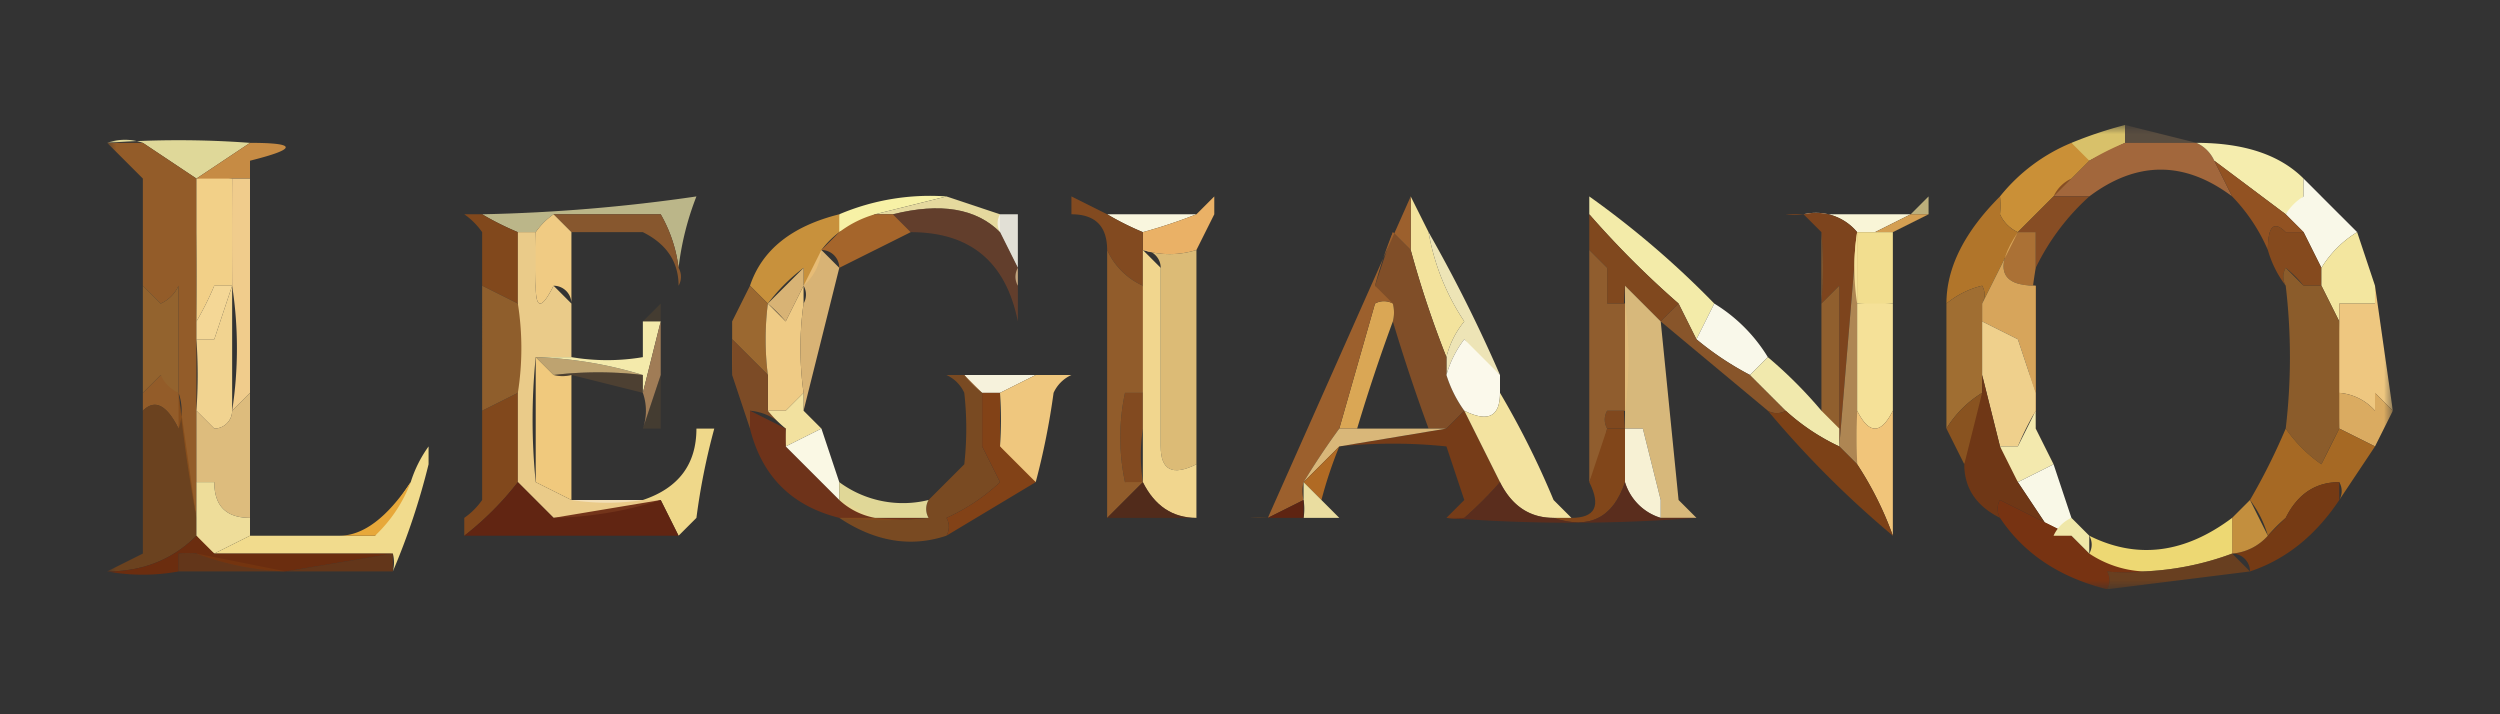 <svg xmlns="http://www.w3.org/2000/svg" width="140" height="40" fill="none"><rect width="100%" height="100%" fill="#333333" stroke="none"/><g clip-path="url(#a)"><mask id="b" width="128" height="26" x="6" y="7" maskUnits="userSpaceOnUse" style="mask-type:luminance"><path fill="#fff" d="M6 7h128v26H6z"/></mask><g fill-rule="evenodd" clip-rule="evenodd" mask="url(#b)"><path fill="#B38B5D" d="M123 8h-4V7l4 1" opacity=".3"/><path fill="#F2EAA4" d="M6 8a54 54 0 0 1 8 0l-3 2-3-2a3 3 0 0 0-2 0" opacity=".9"/><path fill="#EAD170" d="M119 7v1l-2 1q-1 0 0 0a2 2 0 0 1-1-1 23 23 0 0 1 3-1" opacity=".9"/><path fill="#A2673C" d="M119 8h4a2 2 0 0 1 1 1l1 2q-4-3-8 0h-2l1-1 1-1a14 14 0 0 1 2-1"/><path fill="#C68B44" d="M14 8q4 0 0 1v1h-1a8 8 0 0 1-2 0z"/><path fill="#F5EDAE" d="M119 8h4q4 0 6 2v1l-1 1-4-3a2 2 0 0 0-1-1h-4"/><path fill="#CA9037" d="m116 8 1 1q-1 0 0 0l-1 1-3 3a2 2 0 0 1-1-1 5 5 0 0 0 0-1 10 10 0 0 1 4-3"/><path fill="#F7F1A6" d="m53 11-4 1-2 1a2 2 0 0 1 0-1 13 13 0 0 1 6-1"/><path fill="#F5EEAF" d="M38 15a8 8 0 0 0-1-3h-6a4 4 0 0 0-1 1h-1a16 16 0 0 1-2-1 96 96 0 0 0 12-1 16 16 0 0 0-1 4" opacity=".7"/><path fill="#E5D99E" d="m53 11 3 1v1q-2-2-6-1h-1z"/><path fill="#BE9767" d="M101 12h-1 1" opacity=".9"/><path fill="#DECE8D" d="M108 12h-1l1-1v1" opacity=".8"/><path fill="#F9F5D7" d="M101 12h6l-2 1h-1a3 3 0 0 0-3-1"/><path fill="#874D24" d="M116 10a2 2 0 0 0-1 1h2a13 13 0 0 0-3 4v-2h-1l3-3"/><path fill="#F9F8E8" d="m129 10 3 3a6 6 0 0 0-2 2l-1-2-1-1a3 3 0 0 1 1-1v-1"/><path fill="#935C29" d="M6 8h2l3 2v19a92 92 0 0 1-1-7 3 3 0 0 1 0 2q-1-2-2-1v-1l1-1 1 1v-6a2 2 0 0 1-1 1l-1-1v-6L6 8"/><path fill="#F5F3E8" d="M56 12h1v3l-1-2a1 1 0 0 1 0-1" opacity=".9"/><path fill="#925222" d="m124 9 4 3 1 1h-1q-1-1-1 1a10 10 0 0 0-2-3l-1-2"/><path fill="#F2D088" d="M11 10h2a107 107 0 0 1 0 6h-1a17 17 0 0 1-1 2 341 341 0 0 0 0-5z"/><path fill="#87572E" d="M31 12h6a8 8 0 0 1 1 3 1 1 0 0 1 0 1q0-2-2-3h-4l-1-1"/><path fill="#F9F6DE" d="M62 12h5a29 29 0 0 1-3 1 16 16 0 0 1-2-1"/><path fill="#824728" d="M50 12q4-1 6 1l1 2v1-3 5q-1-5-6-5z" opacity=".6"/><path fill="#D49F52" d="M107 12h1l-2 1h-1l2-1"/><path fill="#C8913C" d="M47 12v1a5 5 0 0 0-1 1 3 3 0 0 1-1 2v-1a10 10 0 0 0-2 2l-1-1q1-3 5-4"/><path fill="#A5652B" d="M49 12h1l1 1-4 2a1 1 0 0 0-1-1l1-1a6 6 0 0 1 2-1"/><path fill="#EAB166" d="M67 14a5 5 0 0 1-3 0v-1a29 29 0 0 0 3-1l1-1v1l-1 2"/><path fill="#854A1E" d="m129 13 1 2v1a30 30 0 0 0-1 0 6 6 0 0 0-1-1 1 1 0 0 0 0 1 6 6 0 0 1-1-2q0-2 1-1h1"/><path fill="#81481C" d="M27 12a16 16 0 0 0 2 1v14a17 17 0 0 1-3 3v-1a4 4 0 0 0 1-1v-5l2-1v-5l-2-1v-3a4 4 0 0 0-1-1h1"/><path fill="#F0CB83" d="m31 12 1 1v4a1 1 0 0 0-1-1q-1 2-1 0a23 23 0 0 1 0-3 4 4 0 0 1 1-1"/><path fill="#F3E39D" d="m79 11 1 2a13 13 0 0 0 2 5 5 5 0 0 0-1 2 57 57 0 0 1-2-6v-3"/><path fill="#7D441D" d="M100 12h1a3 3 0 0 1 3 1l-1 12v-9l-1 1a27 27 0 0 0 0-4l-1-1a3 3 0 0 1-1 0"/><path fill="#824A20" d="M62 12a16 16 0 0 0 2 1v14a10 10 0 0 1 0-3v3a1 1 0 0 1-1 0 12 12 0 0 1 0-5h1a26 26 0 0 0 0-6 4 4 0 0 1-2-2q0-2-2-2v-1l2 1"/><path fill="#C0A580" d="M57 12v4a1 1 0 0 1 0-1v-3"/><path fill="#EFCA7E" d="M64 14a5 5 0 0 0 3 0v12q-2 1-2-1V15a1 1 0 0 0-1-1z" opacity=".9"/><path fill="#F2DE8F" d="M105 13h1v4a14 14 0 0 1-2 0 13 13 0 0 1 0-4z"/><path fill="#F3EBA9" d="m96 17-1 2-1-2a52 52 0 0 1-5-5v-1a51 51 0 0 1 7 6"/><path fill="#AB7135" d="M113 13h1v2a27 27 0 0 0 0 9 2 2 0 0 1 0-1v-7q-3 0-1-3"/><path fill="#F3E69F" d="m132 13 1 3v1h-2v2-1l-1-2v-1a6 6 0 0 1 2-2"/><path fill="#F4D796" d="M11 13v5a17 17 0 0 0 1-2h1l-1 3h-1v8z"/><path fill="#EDE4B6" d="M80 13a83 83 0 0 1 4 8 9 9 0 0 1-2-2 6 6 0 0 0-1 2v-1a5 5 0 0 1 1-2 13 13 0 0 1-2-5"/><path fill="#80481E" d="M89 12a52 52 0 0 0 5 5l-1 1-2-2a59 59 0 0 0 0 8v3a19 19 0 0 1 0-3h-1a1 1 0 0 1 0-1h1a24 24 0 0 0 0-6h-1v-2l-1-1z"/><path fill="#EACB89" d="M30 13v3q0 2 1 0l1 1v3h-2a35 35 0 0 0 0 7l2 1h5a21 21 0 0 1-6 1l-2-2V13z"/><path fill="#B1752A" d="M112 11a5 5 0 0 1 0 1 2 2 0 0 0 1 1l-2 4a1 1 0 0 0 0-1 5 5 0 0 0-2 1q0-3 3-6"/><path fill="#93632E" d="m8 16 1 1a2 2 0 0 0 1-1v6a2 2 0 0 1-1-1l-1 1z"/><path fill="#9B6830" d="m42 16 1 1a16 16 0 0 0 0 4l-2-2a10 10 0 0 1 0 2v-3l1-2"/><path fill="#915C2B" d="M62 14a4 4 0 0 0 2 2 26 26 0 0 1 0 6h-1a12 12 0 0 0 0 5h1l-2 2V14"/><path fill="#AE8653" d="M104 13v13l-1-1 1-12"/><path fill="#F5E198" d="M104 13a13 13 0 0 0 0 4h2v6q-1 2-2 0a59 59 0 0 0 0 3z"/><path fill="#905D2E" d="m89 14 1 1v2h1a24 24 0 0 1 0 6h-1a1 1 0 0 0 0 1 13 13 0 0 1-1 3z"/><path fill="#A06E32" d="M111 17v5a6 6 0 0 0-2 2v-7a5 5 0 0 1 2-1 1 1 0 0 1 0 1"/><path fill="#EFCB85" d="m45 22-1 1h-1v-2a16 16 0 0 1 0-4l1 1 1-2v1a18 18 0 0 0 0 5"/><path fill="#D7A55B" d="M113 13q-2 3 1 3v6l-1-3-2-1v-1l2-4"/><path fill="#8B5C2B" d="m130 16 1 2a39 39 0 0 1 0 6 83 83 0 0 0-1 2 8 8 0 0 1-2-2 34 34 0 0 0 0-8 1 1 0 0 1 0-1l1 1h1"/><path fill="#8F5E2C" d="m27 16 2 1a16 16 0 0 1 0 5l-2 1z"/><path fill="#F1D68E" d="m64 14 1 1v10q0 2 2 1v3q-2 0-3-2z"/><path fill="#804E28" d="M79 14a57 57 0 0 0 2 6v1a7 7 0 0 0 1 2l-1 1h-1a102 102 0 0 1-2-6 2 2 0 0 0 0-1 3 3 0 0 1-1-1l1-3 1 1"/><path fill="#F9F8EA" d="M96 17a9 9 0 0 1 3 3l-1 1a17 17 0 0 1-3-2l1-2"/><path fill="#905F2E" d="M102 13a27 27 0 0 1 0 4l1-1v8a2 2 0 0 1-1-1z"/><path fill="#EAC17C" d="m46 14 1 1-2 8v-1a18 18 0 0 1 0-5 1 1 0 0 0 0-1l-1 2a9 9 0 0 0-1-1l2-2v1l1-2" opacity=".9"/><path fill="#EEC780" d="m133 16 1 7-1-1a1 1 0 0 1 0 1 3 3 0 0 0-2-1v-5h2z"/><path fill="#F1D390" d="M13 16v7a1 1 0 0 1-1 1l-1-1a29 29 0 0 0 0-4h1l1-3"/><path fill="#F0CC8C" d="M13 10h1v12l-1 1a23 23 0 0 0 0-7v-6"/><path fill="#BEA370" d="M30 20a23 23 0 0 1 6 1 21 21 0 0 0-5 0l-1-1"/><path fill="#F4EAAB" d="M36 18h1l-1 4v-1a23 23 0 0 0-6-1h2a12 12 0 0 0 4 0v-2"/><path fill="#FBF9EB" d="M84 21v1q0 2-2 1a7 7 0 0 1-1-2 6 6 0 0 1 1-2l2 2"/><path fill="#88552A" d="m94 17 1 2a17 17 0 0 0 3 2l2 2q-1 0 0 0a1 1 0 0 1-1 0l-6-5 1-1"/><path fill="#8A622A" d="m36 18 1-1v7h-1l1-3v-3z" opacity=".2"/><path fill="#EFD08C" d="M114 22v1a16 16 0 0 0-1 2h-1l-1-4v-3l2 1 1 3"/><path fill="#DAA755" d="M78 17a2 2 0 0 1 0 1 100 100 0 0 0-2 6h-1l2-7a1 1 0 0 1 1 0"/><path fill="#E9C783" d="m93 18 1 10 1 1h-2v-1l-1-4h-1v-8l2 2" opacity=".9"/><path fill="#895D30" d="M31 21a21 21 0 0 1 5 0v1l-4-1a2 2 0 0 1-1 0" opacity=".3"/><path fill="#F6F2DC" d="M54 21h4l-2 1h-1a6 6 0 0 1-1-1"/><path fill="#A07C56" d="M37 18v3l-1 3a3 3 0 0 0 0-2l1-4"/><path fill="#7C4B26" d="M43 21v2l1 1a3 3 0 0 0-2-1v1l-1-3v-2l2 2"/><path fill="#F1E9AD" d="M99 20a25 25 0 0 1 3 3l1 1v1a12 12 0 0 1-3-2l-2-2 1-1"/><path fill="#F0CB85" d="M14 22v7q-2 0-2-2h-1v-4l1 1a1 1 0 0 0 1-1z" opacity=".9"/><path fill="#F2E19F" d="M45 22v1l1 1-2 1a5 5 0 0 1 0-1 7 7 0 0 1-1-1h1l1-1"/><path fill="#763C18" d="m82 23 2 4a22 22 0 0 1-2 2 3 3 0 0 1-1 0l1-1-1-3a29 29 0 0 0-6 0l6-1 1-1"/><path fill="#895320" d="M111 22a12 12 0 0 1-1 4l-1-2a6 6 0 0 1 2-2"/><path fill="#DAAB61" d="M131 18v4a3 3 0 0 1 2 1v-1l1 1-1 2-2-1v-6"/><path fill="#6E331A" d="M44 24v1l3 3 2 1h3a25 25 0 0 1-5 0q-4-1-5-5v-1l2 1"/><path fill="#81461A" d="M91 27q-1 3-4 2h1q2 0 1-2l1-3h1v3"/><path fill="#F1C57A" d="M106 23v7a19 19 0 0 0-2-4 59 59 0 0 1 0-3q1 2 2 0"/><path fill="#F3E3A0" d="M84 22a48 48 0 0 1 3 6l1 1h-1q-2 0-3-2l-2-4q2 1 2-1"/><path fill="#F7F1D4" d="M93 29a3 3 0 0 1-2-2v-3h1l1 4v1"/><path fill="#844918" d="M11 29v1q-2 2-5 2l2-1v-8q1-1 2 1v-2l1 7" opacity=".7"/><path fill="#FAF8E4" d="m46 24 1 3v1l-3-3 2-1"/><path fill="#EFC77E" d="M58 27a6 6 0 0 1-2-2 21 21 0 0 0 0-3l2-1h2a2 2 0 0 0-1 1 41 41 0 0 1-1 5"/><path fill="#F3E9AE" d="M114 23v1l1 2-2 1a4 4 0 0 1-1-2h1l1-2"/><path fill="#EFD88A" d="m38 30-1-2h-1q3-1 3-4h1a37 37 0 0 0-1 5l-1 1"/><path fill="#9C602D" d="M79 11v3l-1-1a26 26 0 0 0-1 3l1 1a1 1 0 0 0-1 0l-2 7a42 42 0 0 0-2 3 2 2 0 0 0 0 1l-2 1 8-18"/><path fill="#F0C97D" d="m30 20 1 1a2 2 0 0 0 1 0v7l-2-1v-7"/><path fill="#D9B779" d="M75 24h6l-6 1-2 2a42 42 0 0 1 2-3"/><path fill="#A66924" d="m131 24 2 1-2 3a1 1 0 0 0 0-1q-2 0-3 2a9 9 0 0 0-1 1 6 6 0 0 0-1-2 35 35 0 0 0 2-4 8 8 0 0 0 2 2l1-2"/><path fill="#8B501F" d="m54 21 1 1v3l1 2a11 11 0 0 1-3 2 1 1 0 0 1 0 1q-3 1-6-1h5a13 13 0 0 1-3 0h3a1 1 0 0 1 0-1l2-2a18 18 0 0 0 0-4 2 2 0 0 0-1-1h1" opacity=".8"/><path fill="#7C4117" d="M100 23a12 12 0 0 0 3 2l1 1a19 19 0 0 1 2 4 56 56 0 0 1-7-7 1 1 0 0 0 1 0q-1 0 0 0"/><path fill="#B06A24" d="M75 25a24 24 0 0 0-1 3l-1-1z"/><path fill="#F9F8E7" d="m115 26 1 3-1 1-2-3 2-1"/><path fill="#824217" d="M55 22h1v3l2 2-5 3a1 1 0 0 0 0-1 11 11 0 0 0 3-2l-1-2v-3"/><path fill="#6F3716" d="m111 21 1 4 1 2 2 3h1l-4-2a1 1 0 0 0 0 1q-2-1-2-3l1-4v-1"/><path fill="#FFFEFC" d="M36 28a13 13 0 0 1-4 0h4" opacity=".4"/><path fill="#EADDA0" d="m73 27 1 1 1 1h-2a3 3 0 0 0 0-1v-1"/><path fill="#F3E9A2" d="M47 27a6 6 0 0 0 5 1 1 1 0 0 0 0 1h-3a4 4 0 0 1-2-1z" opacity=".9"/><path fill="#5E2412" d="M73 28v1h-2z"/><path fill="#EEDD9A" d="M11 27h1q0 2 2 2v1l-2 1a4 4 0 0 1-1-1z"/><path fill="#66240F" d="m29 27 2 2 6-1 1 2H26a17 17 0 0 0 3-3" opacity=".9"/><path fill="#753A14" d="M131 28q-2 3-5 4a1 1 0 0 0-1-1 3 3 0 0 0 2-1l1-1q1-2 3-2v1"/><path fill="#5F2812" d="M64 27q1 2 3 2h1-8 2l2-2v-3 3" opacity=".7"/><path fill="#7B4A1C" d="M71 29h4-5a6 6 0 0 1 1 0" opacity=".7"/><path fill="#6B2C14" d="M84 27q1 2 3 2 3 1 4-2a3 3 0 0 0 2 2h2a90 90 0 0 1-14 0h1a22 22 0 0 0 2-2" opacity=".7"/><path fill="#F1DB8D" d="M22 32a2 2 0 0 0 0-1H12l2-1h7l2-3a7 7 0 0 1 1-2v1a39 39 0 0 1-2 6"/><path fill="#773312" d="m116 30 1 1 3 1a8 8 0 0 1-2 0 1 1 0 0 1 0 1q-4-1-6-4a1 1 0 0 1 0-1l4 2"/><path fill="#E7A83A" d="M23 27a8 8 0 0 1-2 3h-2q2 0 4-3"/><path fill="#EFE7A8" d="m116 29 1 1v1l-1-1h-1a2 2 0 0 1 1-1"/><path fill="#C38F3E" d="m126 28 1 2a3 3 0 0 1-2 1v-2l1-1"/><path fill="#EDD873" d="M125 29v2a16 16 0 0 1-5 1 6 6 0 0 1-3-1 1 1 0 0 0 0-1q4 2 8-1"/><path fill="#6B2D0F" d="m11 30 1 1h10l-6 1a16 16 0 0 1-5-1 4 4 0 0 0-1 0v1a11 11 0 0 1-4 0q3 0 5-2"/><path fill="#783811" d="M22 31v1H10v-1a4 4 0 0 1 1 0l5 1 6-1" opacity=".7"/><path fill="#8D4915" d="m125 31 1 1-8 1a1 1 0 0 0 0-1 8 8 0 0 0 2 0 16 16 0 0 0 5-1" opacity=".6"/></g></g><defs><clipPath id="a"><path fill="#fff" d="M6 7h128v26H6z"/></clipPath></defs></svg>
